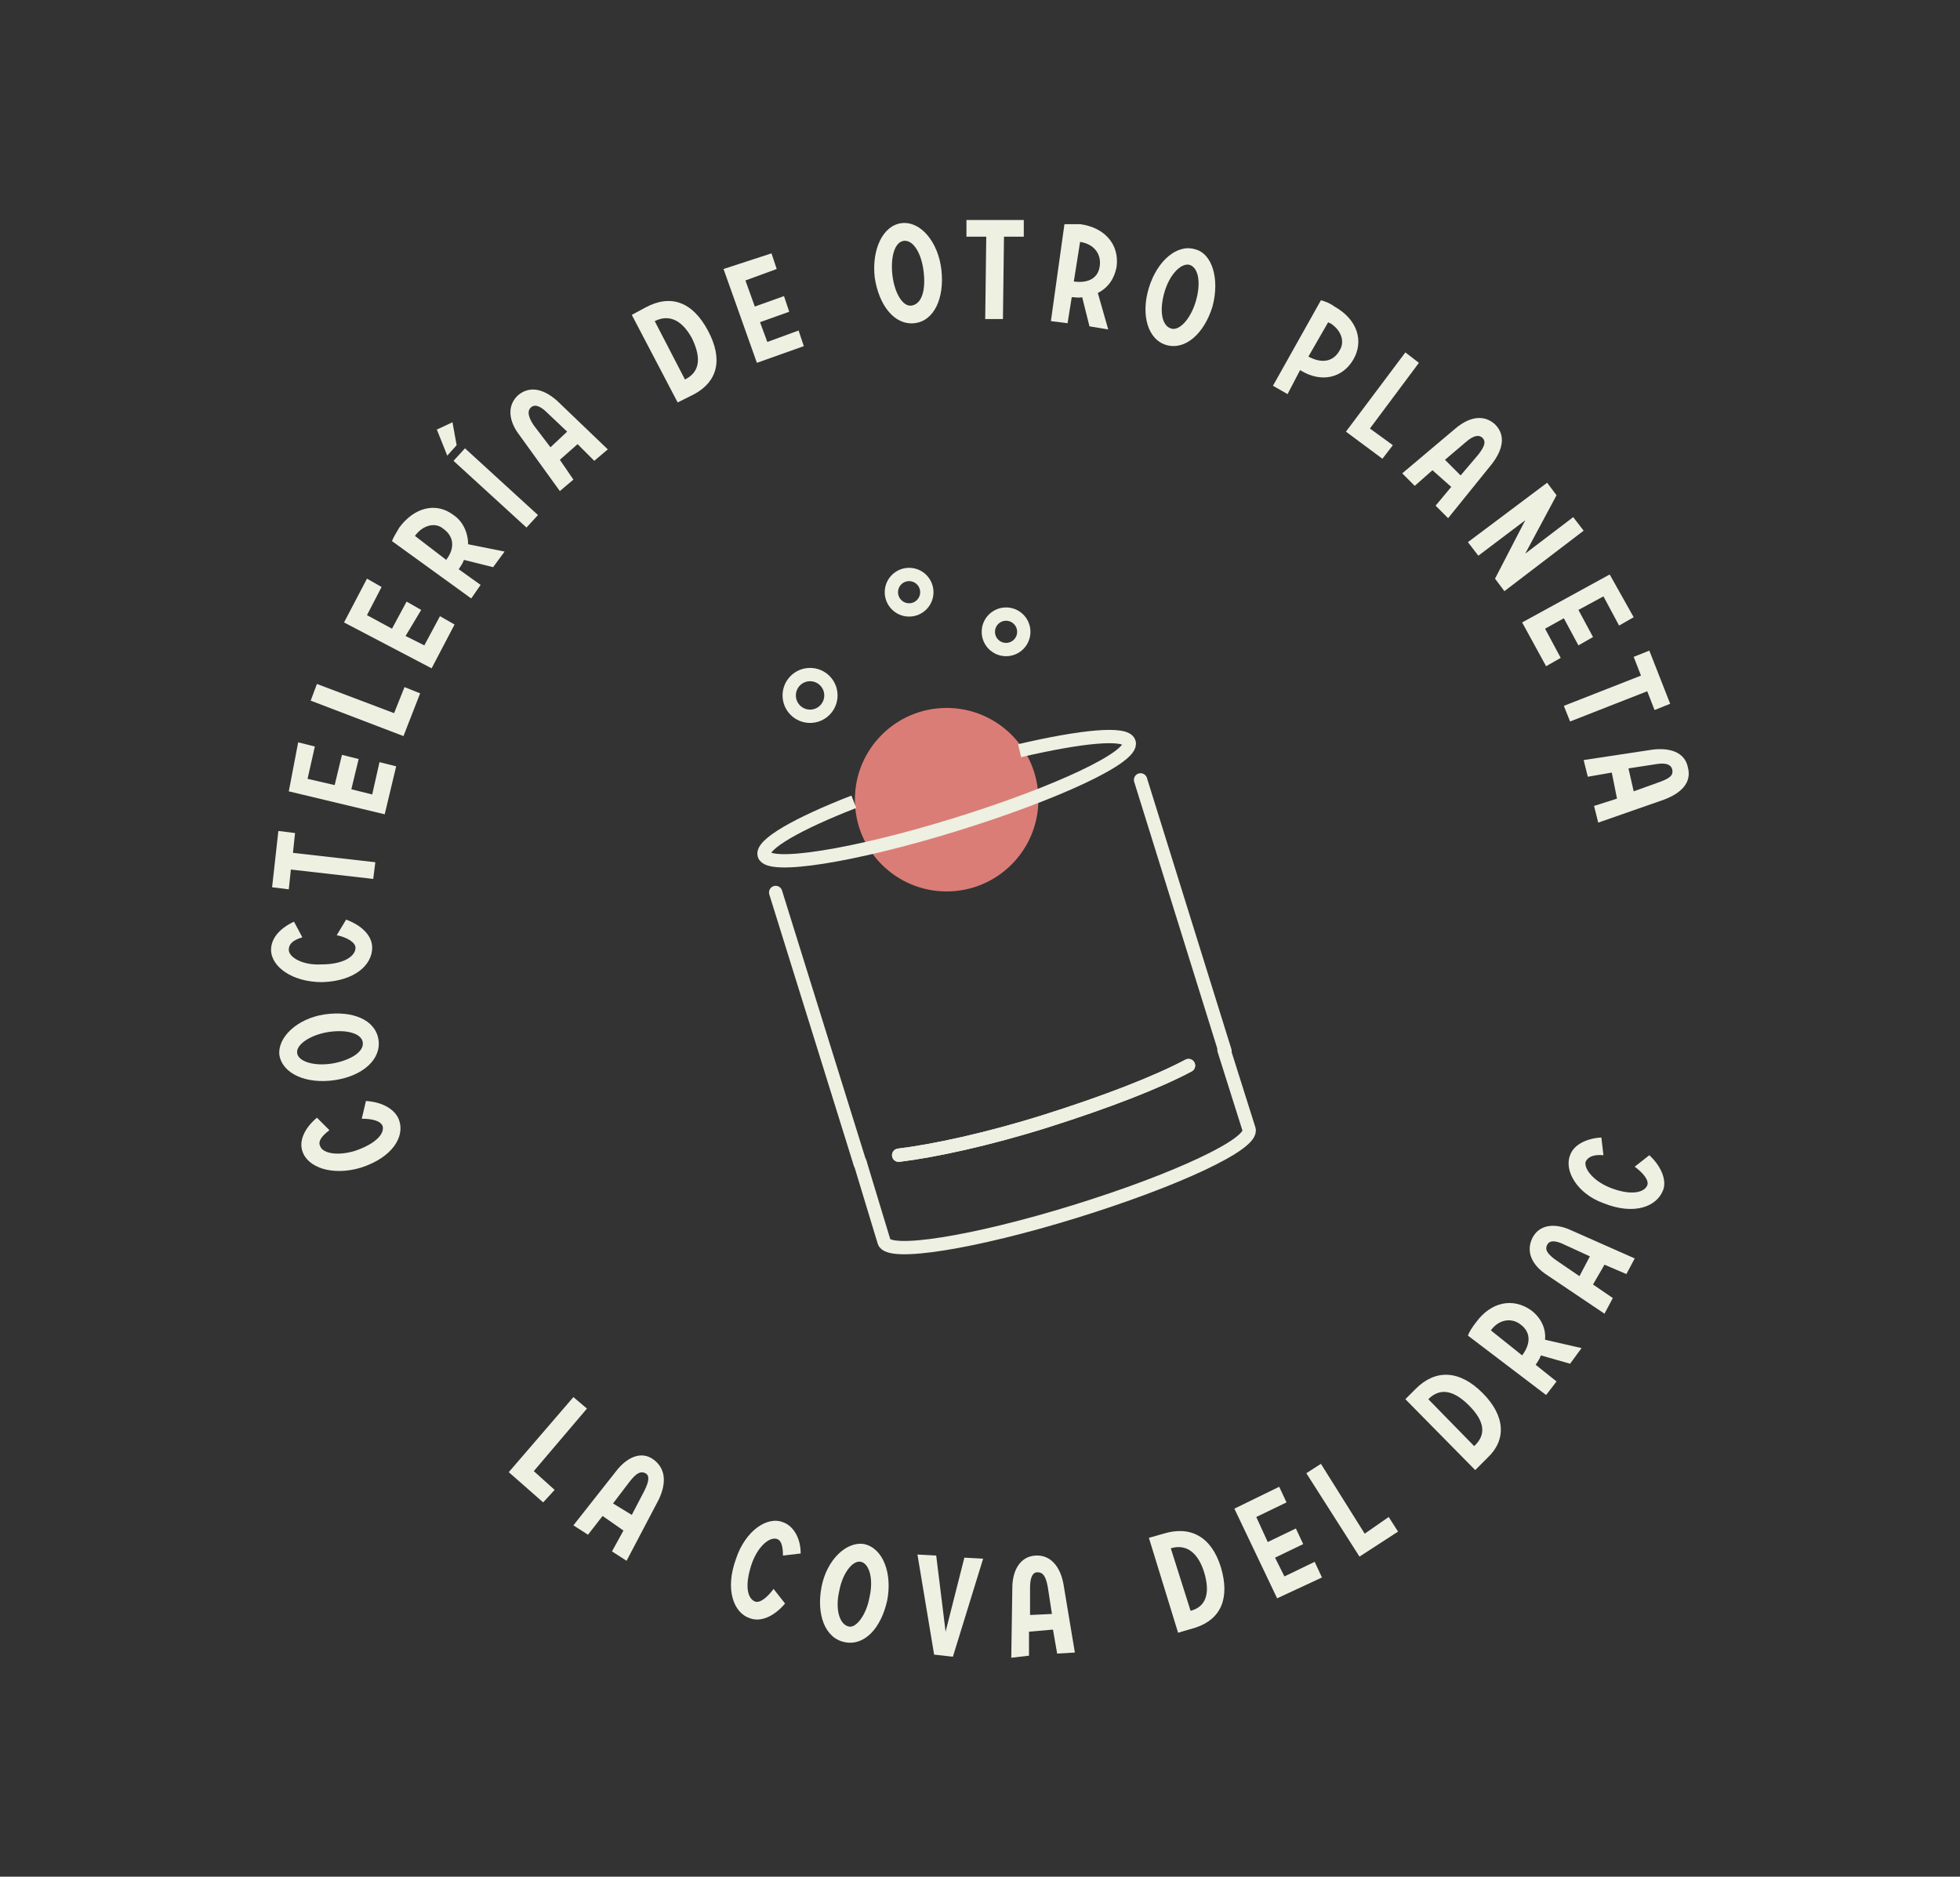 <?xml version="1.0" encoding="utf-8"?>
<!-- Generator: Adobe Illustrator 28.2.0, SVG Export Plug-In . SVG Version: 6.00 Build 0)  -->
<svg version="1.1" data-id="Layer_1" xmlns="http://www.w3.org/2000/svg" xmlns:xlink="http://www.w3.org/1999/xlink" x="0px" y="0px"
	 viewBox="0 0 188 180" style="enable-background:new 0 0 188 180;" xml:space="preserve">
<rect x="0" y="0" width="188" height="180" fill="#333333" stroke="none"/>
<style type="text/css">
	.st0{fill:#DB7D77;}
	.st1{fill:none;stroke:#EEF0E2;stroke-width:1.277;stroke-miterlimit:10;}
	.st2{fill:none;stroke:#EEF0E2;stroke-width:1.277;stroke-linecap:round;stroke-linejoin:round;stroke-miterlimit:10;}
	.st3{fill:none;stroke:#EEF0E2;stroke-width:1.277;stroke-linecap:round;stroke-miterlimit:10;}
	.st4{fill:#EEF0E2;}
</style>
<g>
	<circle class="st0" cx="90.8" cy="76.7" r="8.8"/>
	<path class="st1" d="M81.9,76.9C76.5,79,73,81,73.3,82c0.4,1.4,8.6,0.1,18.3-2.9s17.2-6.5,16.7-7.9c-0.3-1-4.5-0.6-10.5,0.8"/>
	<path class="st1" d="M82.5,76.7"/>
	<path class="st2" d="M82.5,111.5c-0.1-0.3,2.3,7.6,2.3,7.6c0.4,1.4,8.6,0.1,18.3-2.9s17.2-6.5,16.7-7.9l-2.4-7.6"/>
	<line class="st3" x1="74.4" y1="85.6" x2="82.5" y2="111.6"/>
	<line class="st3" x1="109.4" y1="74.8" x2="117.5" y2="100.8"/>
	<circle class="st1" cx="77.7" cy="66.7" r="2"/>
	<circle class="st1" cx="87.2" cy="56.8" r="1.7"/>
	<circle class="st1" cx="96.5" cy="60.6" r="1.7"/>
	<path class="st3" d="M114,102.2c-3,1.6-7.9,3.5-13.6,5.3s-10.9,2.9-14.2,3.3"/>
	<path class="st3" d="M86.2,110.8c3.3-0.4,8.5-1.5,14.2-3.3s10.6-3.7,13.6-5.3"/>
	<g>
		<g>
			<path class="st4" d="M29,110.4c-0.3-0.9,0.1-2.1,1.4-3.2l1.2,1.2c-0.8,0.6-1.1,1.1-0.9,1.5c0.2,0.7,1.6,1,3.3,0.5
				c2.1-0.7,2.9-1.7,2.7-2.4c-0.2-0.5-1-0.7-2-0.7l0.4-1.7c1.7,0.1,2.9,0.9,3.2,1.9c0.5,1.5-0.6,3.5-3.7,4.5
				C31.9,112.8,29.5,112,29,110.4z"/>
			<path class="st4" d="M31.1,97.3c2.7-0.4,4.9,0.5,5.2,2.4s-1.5,3.5-4.2,3.9s-5-0.6-5.3-2.4C26.6,99.5,28.5,97.7,31.1,97.3z
				 M31.4,99c-1.7,0.3-3,1.2-2.9,2s1.6,1.3,3.4,1c1.7-0.3,3-1.1,2.9-2C34.7,99.1,33.2,98.7,31.4,99z"/>
			<path class="st4" d="M26,91.1c0-1,0.7-2,2.2-2.7l0.8,1.5c-1,0.3-1.3,0.7-1.3,1.2c0,0.7,1.3,1.5,3.1,1.4c2.2,0,3.3-0.8,3.3-1.6
				c0-0.5-0.8-1-1.8-1.2l0.9-1.5c1.6,0.6,2.5,1.6,2.5,2.7c0,1.6-1.6,3.2-4.8,3.3C28,94.2,26,92.7,26,91.1z"/>
			<path class="st4" d="M26.7,79.7l1.6,0.2l-0.2,1.9l7.9,0.9l-0.2,1.6l-7.9-0.9l-0.2,1.9l-1.6-0.2L26.7,79.7z"/>
			<path class="st4" d="M28.6,71.2l1.6,0.4l-0.7,3.1l2.6,0.6l0.7-2.9l1.6,0.4l-0.7,2.9l2,0.5l0.7-3.1l1.6,0.4l-1.1,4.6l-9.2-2.2
				L28.6,71.2z"/>
			<path class="st4" d="M38.8,65.9l1.5,0.6l-1.6,4.1l-8.9-3.4l0.6-1.6l7.4,2.8L38.8,65.9z"/>
			<path class="st4" d="M35.2,55.5l1.4,0.8L35.2,59l2.4,1.3l1.4-2.6l1.4,0.8L38.9,61l1.8,0.9l1.5-2.8l1.4,0.8l-2.2,4.2L33,59.7
				L35.2,55.5z"/>
			<path class="st4" d="M46.1,56.1l-0.9,1.3l-7.6-5.5c0.1-0.3,0.4-0.8,0.7-1.3c1.4-1.9,3.5-2.5,5.2-1.2c0.9,0.6,1.4,1.7,1.4,2.8
				l3.5,0.7l-1.1,1.5l-2.8-0.7c-0.1,0.3-0.3,0.6-0.5,0.9L46.1,56.1z M39.8,51.4L39.8,51.4l3,2.3c0.9-1.2,0.7-2.3-0.3-3
				C41.8,50.1,40.6,50.3,39.8,51.4z"/>
			<path class="st4" d="M43.4,40.5l0.4,2.2l-0.9,1l-1-2.5L43.4,40.5z M51.6,49.4l-1.1,1.2l-7-6.4l1.1-1.2L51.6,49.4z"/>
			<path class="st4" d="M53.7,44.1L55,46l-1.3,1.1l-3.9-5.4c-1-1.3-1.2-2.8-0.1-3.8c1.2-1,2.6-0.5,3.8,0.6l4.8,4.6L57,44.2l-1.6-1.6
				L53.7,44.1z M54.4,41.4l-1.9-1.8c-0.8-0.8-1.3-0.8-1.6-0.5s-0.3,0.8,0.3,1.7l1.6,2.1L54.4,41.4z"/>
			<path class="st4" d="M61.9,29.5c2.4-1.3,4.5-0.6,6,2.2s0.9,4.9-1.3,6.1L65,38.6l-4.4-8.4L61.9,29.5z M66.4,32.5
				c-0.8-1.5-2-2.5-3.6-1.7l2.9,5.6C67.1,35.7,67.3,34.4,66.4,32.5z"/>
			<path class="st4" d="M74,24.3l0.5,1.5l-3,1.1l0.9,2.5l2.8-1l0.5,1.5l-2.8,1l0.7,1.9l3-1.1l0.5,1.5l-4.5,1.6l-3.2-9L74,24.3z"/>
			<path class="st4" d="M90.3,25.9c0.3,2.7-0.7,4.9-2.6,5.1s-3.4-1.7-3.8-4.4c-0.3-2.7,0.8-5,2.6-5.2S90,23.2,90.3,25.9z M88.6,26.1
				c-0.2-1.8-1-3.1-1.9-3s-1.3,1.6-1.1,3.3c0.2,1.7,1,3.1,1.9,2.9S88.8,27.9,88.6,26.1z"/>
			<path class="st4" d="M98.2,21.1v1.6h-1.9l-0.1,7.9h-1.7l0.1-7.9h-1.9v-1.6H98.2z"/>
			<path class="st4" d="M102.4,31l-1.6-0.2l1.3-9.3c0.3,0,0.9,0,1.5,0c2.3,0.3,3.8,1.9,3.5,4.1c-0.2,1.1-0.8,2-1.8,2.5l1,3.5
				l-1.8-0.3l-0.7-2.8c-0.3,0.1-0.7,0-1,0L102.4,31z M103.6,23.2L103.6,23.2L103,27c1.5,0.2,2.4-0.4,2.5-1.6
				C105.6,24.3,104.9,23.4,103.6,23.2z"/>
			<path class="st4" d="M116.3,29.4c-0.8,2.6-2.6,4.2-4.4,3.7s-2.5-2.9-1.7-5.5s2.7-4.2,4.4-3.7C116.3,24.3,117,26.8,116.3,29.4z
				 M114.7,28.9c0.5-1.7,0.3-3.2-0.6-3.5c-0.8-0.2-1.9,0.9-2.4,2.6s-0.3,3.2,0.6,3.5C113.1,31.8,114.2,30.6,114.7,28.9z"/>
			<path class="st4" d="M123.5,37.8l-1.4-0.8l4.6-8.2c0.4,0.1,0.9,0.3,1.3,0.6c2.3,1.3,2.8,3.4,1.8,5.1s-3,2.3-5.1,1L123.5,37.8z
				 M127.6,31c-0.1,0-0.2-0.1-0.2-0.1l-1.9,3.3c1.3,0.7,2.4,0.5,3-0.6C129,32.8,128.7,31.7,127.6,31z"/>
			<path class="st4" d="M133.6,42.7l-1,1.3l-3.5-2.6l5.7-7.6l1.3,1l-4.7,6.3L133.6,42.7z"/>
			<path class="st4" d="M137.4,45.1l-1.7,1.5l-1.2-1.2l5.1-4.3c1.3-1.1,2.7-1.4,3.8-0.4c1.1,1.1,0.7,2.5-0.3,3.8l-4.2,5.2l-1.2-1.2
				l1.5-1.8L137.4,45.1z M140.1,45.6l1.7-2c0.7-0.9,0.7-1.3,0.4-1.6s-0.8-0.3-1.6,0.4l-2,1.7L140.1,45.6z"/>
			<path class="st4" d="M144.3,56.7l-0.9-1.2l2.9-5.6l-4.5,3.4l-1-1.3l7.6-5.7l0.9,1.2l-3,5.6l4.6-3.5l1,1.3L144.3,56.7z"/>
			<path class="st4" d="M156.7,59.2l-1.4,0.8l-1.5-2.8l-2.4,1.3l1.4,2.6l-1.4,0.8l-1.4-2.6l-1.8,1l1.5,2.8l-1.4,0.8l-2.3-4.2
				l8.4-4.6L156.7,59.2z"/>
			<path class="st4" d="M160.2,67.5l-1.5,0.6l-0.7-1.8l-7.4,2.9l-0.6-1.5l7.4-2.9l-0.7-1.8l1.5-0.6L160.2,67.5z"/>
			<path class="st4" d="M154.6,74.1l-2.3,0.4l-0.4-1.6l6.6-1c1.6-0.2,3.1,0.2,3.4,1.7c0.4,1.5-0.7,2.5-2.3,3.1l-6.3,2.2l-0.4-1.6
				l2.2-0.7L154.6,74.1z M156.7,75.9l2.5-0.9c1.1-0.4,1.3-0.7,1.2-1.2c-0.1-0.4-0.5-0.7-1.6-0.5l-2.6,0.4L156.7,75.9z"/>
		</g>
	</g>
	<g>
		<g>
			<path class="st4" d="M53.2,142.9l-1.1,1.2l-3.3-2.9L55,134l1.3,1.1l-5.1,6L53.2,142.9z"/>
			<path class="st4" d="M57.8,145.4l-1.4,1.8l-1.4-0.9l4.1-5.2c1-1.3,2.4-2,3.6-1.1s1.2,2.3,0.5,3.8l-3.1,5.9l-1.4-0.9l1.1-2
				L57.8,145.4z M60.6,145.3l1.2-2.3c0.5-1,0.5-1.5,0.1-1.7s-0.8-0.1-1.5,0.8l-1.6,2.1L60.6,145.3z"/>
			<path class="st4" d="M75.1,146c0.9,0.3,1.7,1.4,1.7,3l-1.7,0.2c0-1-0.2-1.5-0.6-1.6c-0.7-0.2-1.8,0.7-2.4,2.4
				c-0.7,2.1-0.4,3.3,0.3,3.6c0.5,0.2,1.2-0.4,1.8-1.2l1.1,1.4c-1.1,1.3-2.4,1.8-3.4,1.4c-1.5-0.5-2.4-2.7-1.3-5.7
				C71.5,146.8,73.6,145.4,75.1,146z"/>
			<path class="st4" d="M85.1,153.5c-0.6,2.7-2.2,4.4-4.1,4s-2.7-2.7-2.2-5.3s2.4-4.4,4.1-4.1C84.7,148.5,85.6,150.9,85.1,153.5z
				 M83.4,153.2c0.4-1.7,0-3.2-0.8-3.4s-1.8,1.1-2.1,2.8c-0.4,1.7,0,3.2,0.9,3.4C82.1,156.2,83.1,154.9,83.4,153.2z"/>
			<path class="st4" d="M89.6,158.7l-1.6-9.6l1.8,0.1l0.9,7.3l1.8-7.1l1.8,0.1l-2.9,9.4L89.6,158.7z"/>
			<path class="st4" d="M98.7,156.5v2.3L97,159l0.1-6.7c0-1.6,0.7-3,2.2-3.1s2.4,1.1,2.7,2.7l1.1,6.6l-1.7,0.1l-0.4-2.3L98.7,156.5z
				 M100.9,154.8l-0.4-2.6c-0.2-1.1-0.5-1.4-1-1.4c-0.4,0-0.7,0.4-0.7,1.5v2.6L100.9,154.8z"/>
			<path class="st4" d="M111.6,147.1c2.6-0.8,4.6,0.3,5.5,3.2c0.9,3,0,5-2.4,5.8l-1.7,0.5l-2.8-9.1L111.6,147.1z M115.5,150.8
				c-0.5-1.6-1.5-2.8-3.2-2.3l1.9,6C115.7,154.1,116.1,152.8,115.5,150.8z"/>
			<path class="st4" d="M122.7,142.6l0.7,1.5l-2.9,1.4l1.1,2.4l2.7-1.3l0.7,1.5l-2.7,1.3l0.9,1.8l2.9-1.4l0.7,1.5l-4.3,2l-4.1-8.6
				L122.7,142.6z"/>
			<path class="st4" d="M133.2,145.5l0.9,1.4l-3.7,2.4l-5.1-8l1.4-0.9l4.2,6.7L133.2,145.5z"/>
			<path class="st4" d="M135.8,133.2c1.9-1.9,4.2-1.8,6.4,0.4s2.3,4.5,0.5,6.2l-1.2,1.2l-6.7-6.8L135.8,133.2z M140.9,134.8
				c-1.2-1.2-2.6-1.9-3.9-0.6l4.4,4.5C142.6,137.6,142.4,136.3,140.9,134.8z"/>
			<path class="st4" d="M149.3,132.5l-1,1.3l-7.5-5.7c0.1-0.3,0.4-0.8,0.8-1.3c1.4-1.9,3.5-2.4,5.3-1.1c0.9,0.7,1.4,1.7,1.3,2.8
				l3.5,0.8l-1.1,1.5l-2.8-0.8c-0.1,0.3-0.3,0.6-0.5,0.9L149.3,132.5z M143,127.6L143,127.6l3,2.4c0.9-1.2,0.8-2.3-0.2-3
				C145,126.4,143.8,126.5,143,127.6z"/>
			<path class="st4" d="M152.8,123.2l1.9,1.3l-0.8,1.5l-5.5-3.7c-1.4-0.9-2.1-2.2-1.4-3.6c0.7-1.3,2.2-1.4,3.7-0.7l6.1,2.7l-0.8,1.5
				l-2.1-0.9L152.8,123.2z M152.5,120.5l-2.4-1.1c-1-0.5-1.5-0.4-1.7,0s-0.1,0.8,0.9,1.5l2.2,1.5L152.5,120.5z"/>
			<path class="st4" d="M150.6,110.8c0.3-0.9,1.4-1.6,3-1.7l0.2,1.7c-1-0.1-1.5,0.2-1.7,0.6c-0.2,0.6,0.6,1.8,2.3,2.5
				c2,0.8,3.3,0.5,3.6-0.2c0.2-0.5-0.4-1.2-1.2-1.8l1.4-1.1c1.2,1.1,1.7,2.5,1.3,3.4c-0.6,1.5-2.7,2.4-5.7,1.2
				C151.3,114.5,150,112.3,150.6,110.8z"/>
		</g>
	</g>
</g>
</svg>
